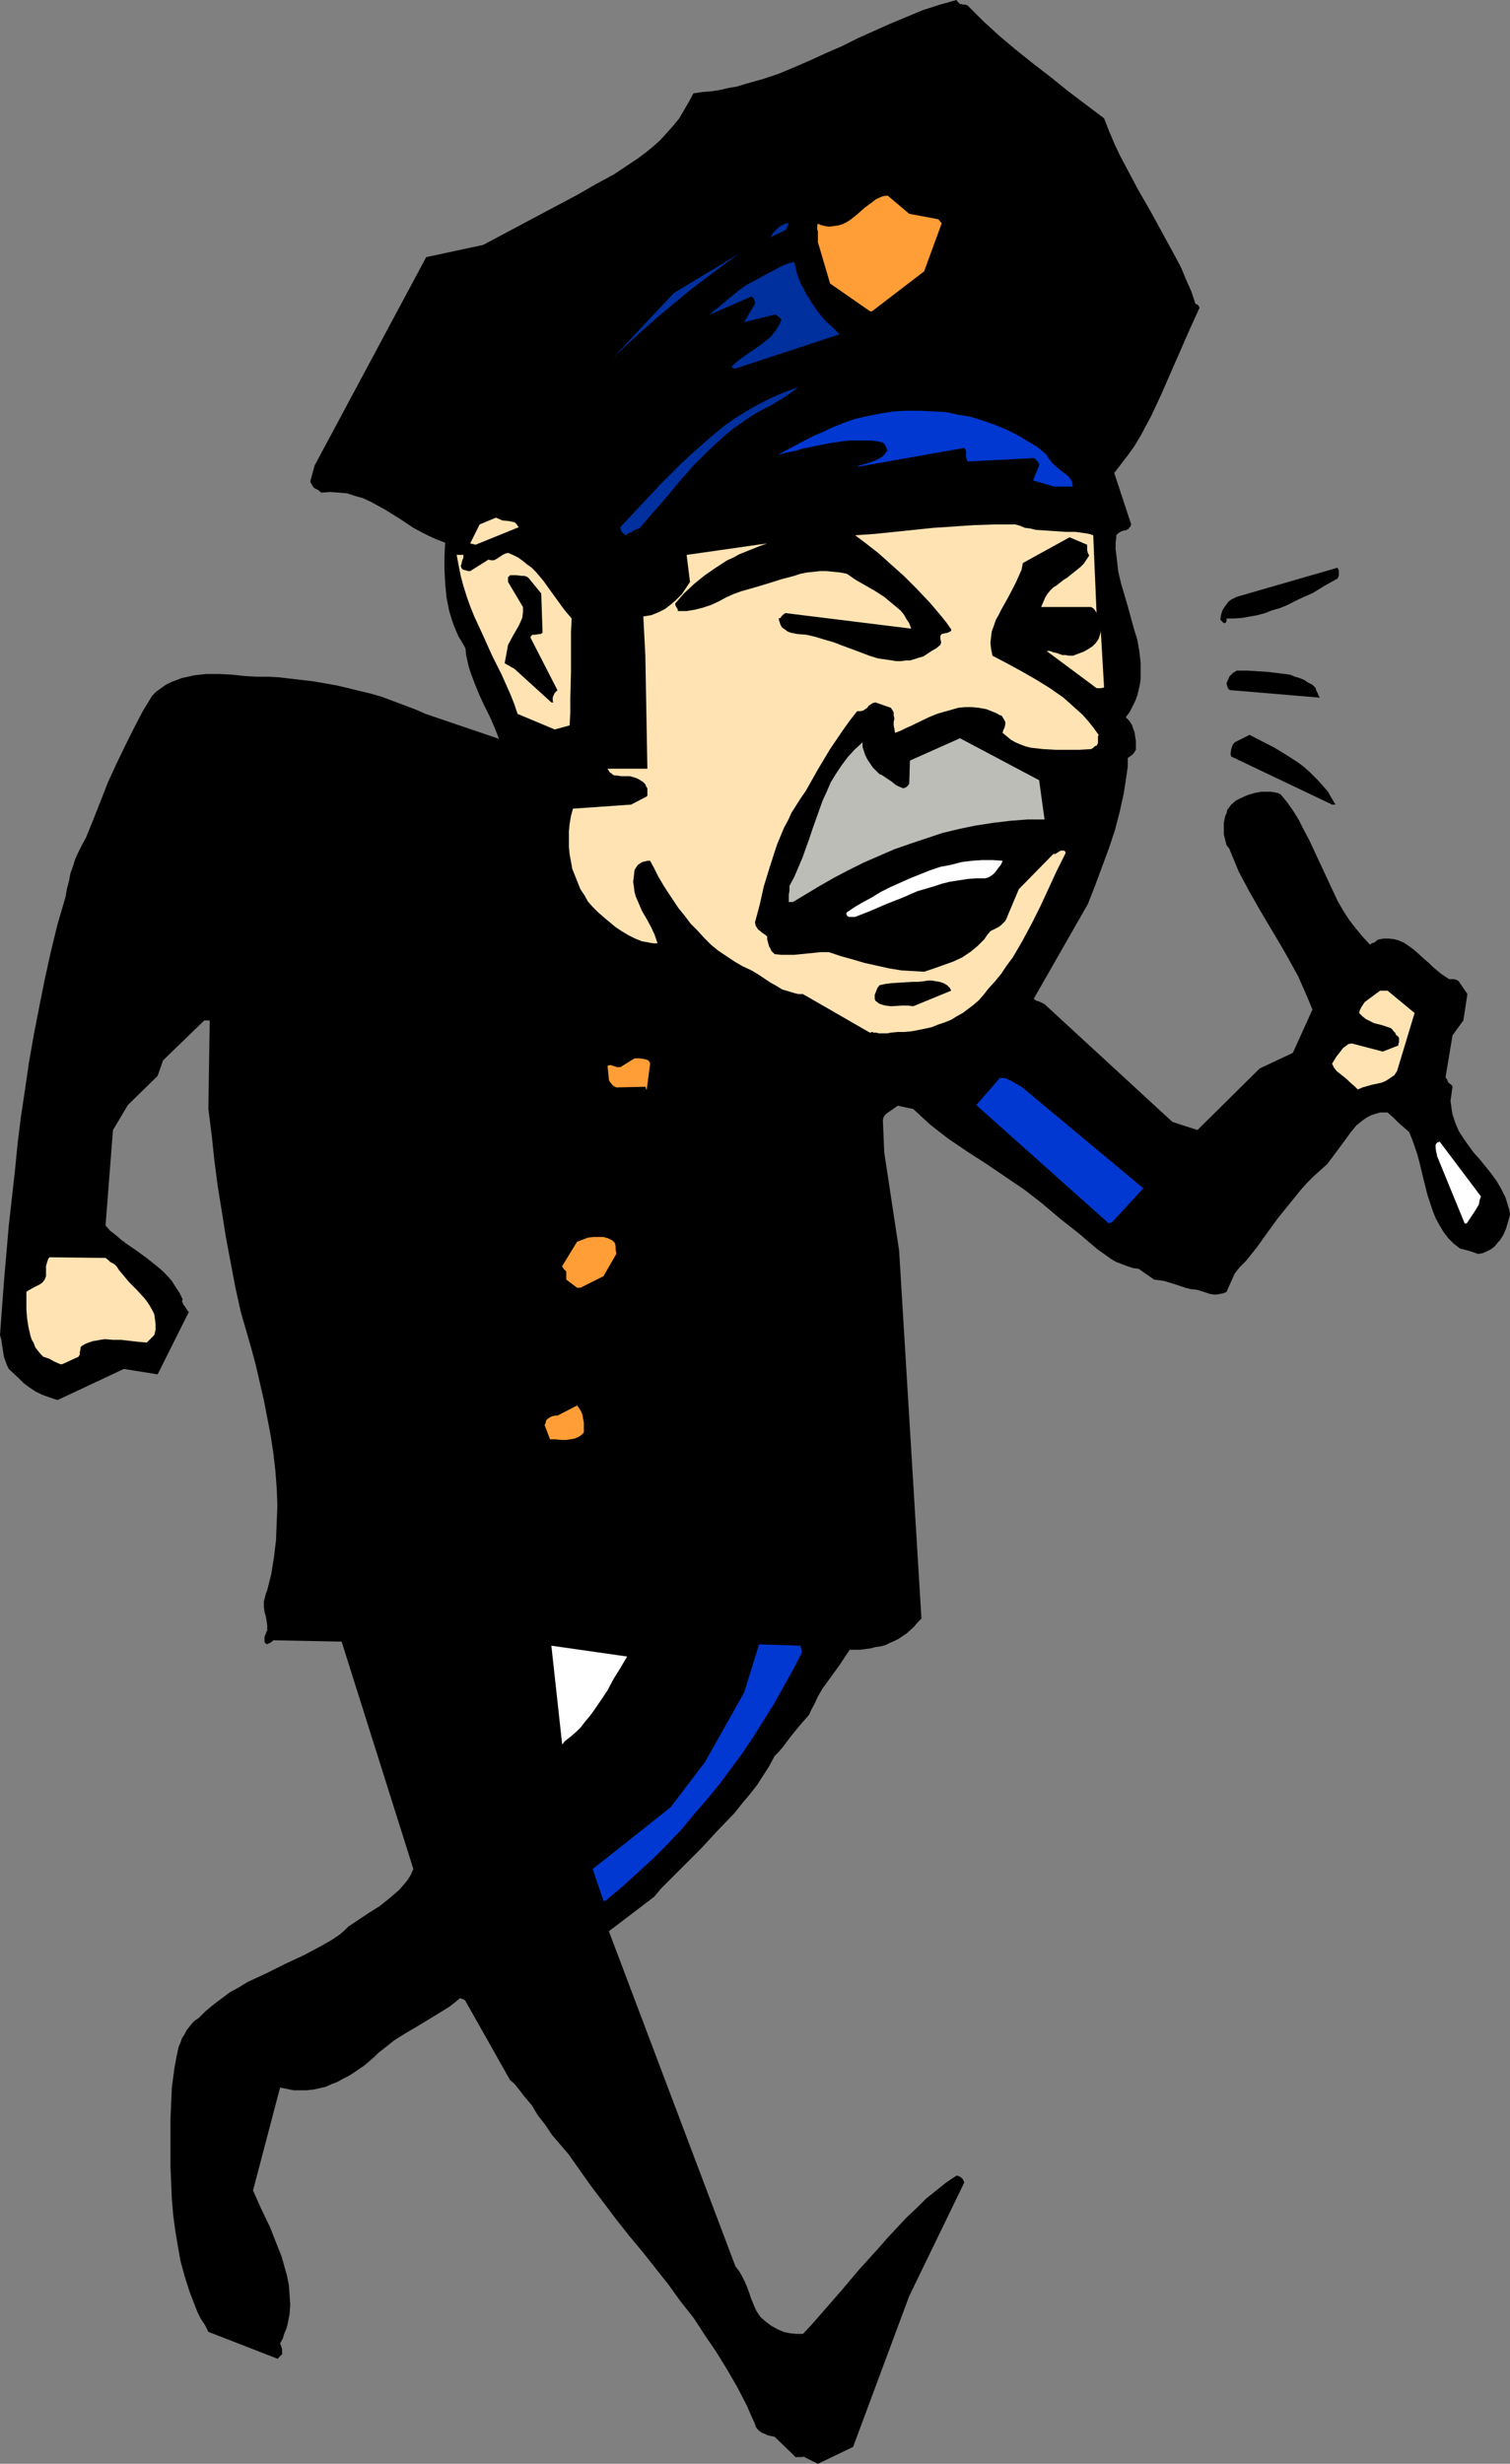 <?xml version="1.0" encoding="UTF-8" standalone="no"?>
<svg
   version="1.0"
   width="95.439mm"
   height="155.668mm"
   id="svg27"
   sodipodi:docname="Police Officer 01.wmf"
   xmlns:inkscape="http://www.inkscape.org/namespaces/inkscape"
   xmlns:sodipodi="http://sodipodi.sourceforge.net/DTD/sodipodi-0.dtd"
   xmlns="http://www.w3.org/2000/svg"
   xmlns:svg="http://www.w3.org/2000/svg">
  <rect width="100%" height="100%" fill="#808080" stroke="none"/>
  <sodipodi:namedview
     id="namedview27"
     pagecolor="#ffffff"
     bordercolor="#000000"
     borderopacity="0.25"
     inkscape:showpageshadow="2"
     inkscape:pageopacity="0.0"
     inkscape:pagecheckerboard="0"
     inkscape:deskcolor="#d1d1d1"
     inkscape:document-units="mm" />
  <defs
     id="defs1">
    <pattern
       id="WMFhbasepattern"
       patternUnits="userSpaceOnUse"
       width="6"
       height="6"
       x="0"
       y="0" />
  </defs>
  <path
     style="fill:#000000;fill-opacity:1;fill-rule:evenodd;stroke:none"
     d="m 195.386,588.353 8.404,-4.04 13.414,-36.035 13.09,-26.986 v -0.323 l -0.162,-0.323 -0.162,-0.323 -0.162,-0.162 -0.646,-0.485 -0.646,-0.162 -2.424,1.616 -2.424,1.939 -2.424,1.939 -2.263,2.262 -2.424,2.262 -2.263,2.424 -2.263,2.424 -2.263,2.585 -4.687,5.171 -4.363,5.171 -4.525,5.171 -2.101,2.424 -2.263,2.424 h -1.616 l -1.616,-0.162 -1.454,-0.323 -1.454,-0.646 -1.454,-0.808 -1.293,-0.97 -1.293,-1.131 -0.97,-1.454 -0.646,-1.454 -0.646,-1.616 -0.485,-1.454 -0.485,-1.293 -0.485,-1.131 -0.646,-1.293 -0.646,-1.131 -0.97,-1.293 -30.221,-79.988 10.828,-8.241 1.616,-1.939 1.778,-1.778 1.939,-1.939 1.939,-1.939 4.04,-4.04 3.879,-4.201 4.04,-4.201 1.778,-2.262 1.778,-2.101 1.778,-2.262 1.454,-2.262 1.454,-2.262 1.293,-2.424 0.97,-0.97 0.97,-1.131 1.939,-2.585 2.101,-2.585 1.131,-1.293 1.131,-1.293 0.485,-1.131 0.646,-1.131 0.97,-2.101 1.131,-1.939 1.293,-1.778 1.293,-1.778 1.293,-1.778 1.293,-1.939 1.293,-1.939 h 2.424 l 2.586,-0.323 1.131,-0.323 1.293,-0.162 1.131,-0.323 0.97,-0.485 1.131,-0.485 0.97,-0.485 0.97,-0.646 0.97,-0.646 1.778,-1.616 0.808,-0.97 0.97,-0.97 -5.333,-87.906 -3.555,-23.431 -0.323,-7.756 0.162,-0.646 0.323,-0.485 0.323,-0.323 0.646,-0.485 0.97,-0.646 1.131,-0.808 3.717,0.808 2.101,1.939 1.939,1.778 2.263,1.778 2.101,1.616 4.525,3.07 4.525,2.909 4.525,3.07 4.525,3.07 2.101,1.616 2.263,1.778 2.101,1.778 2.101,1.778 2.263,1.778 2.263,1.778 2.263,1.939 2.101,1.778 2.263,1.616 1.131,0.808 1.131,0.646 1.293,0.485 1.293,0.485 1.454,0.485 1.293,0.162 3.717,2.585 1.293,0.162 1.131,0.162 2.586,0.808 2.424,0.808 1.293,0.323 1.454,0.162 1.131,0.323 0.97,0.323 0.97,0.323 0.97,0.162 h 0.808 l 0.808,-0.162 0.808,-0.162 0.646,-0.323 1.939,-4.363 1.293,-1.616 1.454,-1.454 2.586,-3.232 2.424,-3.393 2.586,-3.555 2.747,-3.393 2.747,-3.393 1.454,-1.616 1.616,-1.616 1.616,-1.454 1.616,-1.454 1.454,-1.939 2.747,-3.717 1.293,-1.778 1.454,-1.778 0.808,-0.646 0.808,-0.646 0.97,-0.646 0.97,-0.485 0.97,-0.323 1.131,-0.323 h 1.778 l 1.293,1.131 1.293,1.293 1.293,1.131 1.293,1.131 0.646,1.616 0.646,1.778 0.646,1.939 0.485,1.778 0.97,4.04 0.97,3.878 0.646,1.939 0.646,1.939 0.646,1.616 0.97,1.778 0.97,1.616 1.131,1.454 1.293,1.293 0.646,0.485 0.808,0.646 1.293,0.323 1.131,0.323 0.97,0.323 0.97,0.323 0.97,-0.162 0.808,-0.323 0.646,-0.323 0.646,-0.323 0.646,-0.485 0.485,-0.485 0.485,-0.646 0.485,-0.485 0.808,-1.293 0.646,-1.454 0.485,-1.616 0.485,-1.778 -0.162,-1.131 -0.323,-0.97 -0.323,-1.131 -0.323,-0.97 -0.97,-1.939 -1.131,-1.939 -1.293,-1.778 -1.293,-1.616 -1.454,-1.778 -1.454,-1.616 -1.293,-1.778 -1.131,-1.616 -1.131,-1.778 -0.808,-1.939 -0.323,-0.97 -0.323,-0.97 -0.162,-0.97 -0.162,-1.131 -0.162,-1.131 0.162,-1.131 0.162,-1.131 0.162,-1.131 -0.162,-0.323 -0.162,-0.162 -0.646,-0.485 -0.162,-0.323 -0.162,-0.485 -0.323,-0.323 v -0.485 l 1.616,-9.695 2.586,-3.555 0.97,-6.302 -2.101,-3.07 -0.485,-0.323 -0.646,-0.162 H 346.168 l -0.97,-0.646 -0.97,-0.646 -1.939,-1.616 -0.97,-0.97 -0.97,-0.808 -1.939,-1.778 -0.97,-0.808 -1.131,-0.808 -0.97,-0.646 -1.131,-0.485 -1.131,-0.323 -1.293,-0.162 h -1.293 l -0.808,0.162 -0.646,0.162 -0.323,0.323 -0.485,0.323 -0.485,0.162 -0.323,0.162 -0.162,0.162 -1.778,-1.939 -1.616,-1.939 -1.616,-2.101 -1.454,-2.262 -1.293,-2.262 -1.131,-2.424 -2.263,-4.848 -1.131,-2.424 -1.131,-2.424 -1.131,-2.424 -1.293,-2.424 -1.131,-2.262 -1.293,-2.101 -1.454,-2.101 -1.616,-1.939 -0.646,-0.323 -0.808,-0.162 -0.808,-0.162 h -0.808 -1.616 l -1.616,0.323 -1.616,0.485 -1.454,0.646 -1.293,0.646 -1.131,0.97 -0.485,0.646 -0.485,0.646 -0.162,0.808 -0.323,0.646 -0.323,1.616 v 1.454 1.293 l 0.323,1.293 0.323,1.293 0.646,0.808 1.131,2.747 1.131,2.747 1.293,2.424 1.293,2.424 1.293,2.262 1.293,2.262 2.586,4.363 2.586,4.363 1.293,2.262 2.586,4.686 1.131,2.585 1.131,2.585 1.131,2.747 -4.687,10.342 -7.919,3.717 -14.868,14.705 -5.98,-1.939 -30.544,-28.117 -0.646,-0.323 -0.646,-0.323 -0.646,-0.162 -0.646,-0.485 12.929,-22.623 1.778,-4.525 1.616,-4.363 1.616,-4.363 1.454,-4.363 1.131,-4.363 0.97,-4.363 0.323,-2.101 0.323,-2.101 0.323,-2.262 v -2.101 l 0.485,-0.323 0.485,-0.323 0.485,-0.485 0.485,-0.808 v -2.101 l -0.162,-0.97 -0.162,-1.131 -0.323,-0.808 -0.323,-0.97 -0.646,-0.97 -0.808,-0.808 0.97,-1.293 0.646,-1.293 0.646,-1.293 0.485,-1.293 0.323,-1.293 0.323,-1.454 0.162,-1.293 v -1.293 -1.293 -1.293 l -0.323,-2.747 -0.485,-2.747 -0.808,-2.585 -1.454,-5.333 -0.808,-2.747 -0.808,-2.747 -0.646,-2.747 -0.323,-2.747 -0.323,-2.747 v -1.293 l 0.162,-1.454 v -0.485 l 0.323,-0.323 0.162,-0.162 0.485,-0.323 0.808,-0.323 h 0.485 l 0.485,-0.323 h 0.162 l 0.162,-0.323 0.323,-0.323 0.162,-0.485 -4.04,-12.281 1.616,-2.101 1.616,-2.101 1.616,-2.262 1.454,-2.424 1.293,-2.424 1.293,-2.424 2.263,-4.848 2.263,-5.171 2.263,-5.171 2.263,-5.171 2.424,-5.333 v 0 l -0.162,-0.323 -0.162,-0.323 -0.323,-0.162 -0.323,-0.162 -0.97,-2.909 -1.293,-2.909 -1.131,-2.747 -1.454,-2.747 -2.909,-5.333 -2.909,-5.333 -3.071,-5.333 -2.909,-5.494 -1.454,-2.747 -1.293,-2.747 -1.293,-3.07 -1.131,-2.909 -8.565,-6.464 -4.202,-3.393 -4.202,-3.232 -4.04,-3.232 -4.04,-3.393 -3.879,-3.555 -3.717,-3.717 -0.485,-0.162 h -0.485 L 229.647,0.97 h -0.323 L 229.163,0.808 228.839,0.485 228.678,0.323 228.516,0 l -4.04,1.131 -4.04,1.293 -3.879,1.616 -3.879,1.616 -7.596,3.393 -3.879,1.939 -3.717,1.616 -3.879,1.778 -3.717,1.616 -3.879,1.616 -3.879,1.293 -4.04,1.131 -2.101,0.646 -1.939,0.323 -2.101,0.485 -2.101,0.323 -2.101,0.162 -2.101,0.323 -1.131,2.101 -1.131,1.939 -1.131,1.939 -1.454,1.778 -1.454,1.616 -1.616,1.778 -1.616,1.454 -1.778,1.454 -1.939,1.454 -1.939,1.293 -3.879,2.585 -4.202,2.262 -4.202,2.424 -22.787,12.119 -13.575,2.909 -26.666,49.77 -0.97,3.555 v 0.485 l 0.323,0.485 0.162,0.323 0.323,0.485 0.97,0.485 0.808,0.646 2.101,-0.162 2.101,0.162 1.939,0.162 1.939,0.646 1.778,0.485 1.778,0.808 1.778,0.97 1.778,0.97 3.394,2.101 3.394,2.262 1.778,0.97 1.939,0.97 1.778,0.808 2.101,0.808 -0.162,3.232 v 3.232 l 0.162,3.232 0.323,3.393 0.323,1.616 0.323,1.616 0.485,1.616 0.485,1.454 0.646,1.616 0.646,1.454 0.808,1.293 0.808,1.454 0.162,1.616 0.323,1.454 0.323,1.454 0.485,1.454 0.97,2.585 1.131,2.747 1.131,2.424 1.293,2.585 1.131,2.585 1.131,2.909 v -0.162 l -17.615,-5.979 -2.586,-1.131 -2.586,-0.97 -2.586,-0.97 -2.586,-0.97 -2.747,-0.808 -2.747,-0.646 -2.586,-0.646 -2.747,-0.646 -2.747,-0.485 -2.747,-0.485 -2.747,-0.323 -2.747,-0.323 -2.747,-0.323 -2.747,-0.162 H 61.088 l -2.747,-0.162 -2.909,-0.323 -3.071,-0.162 h -1.454 -1.616 l -1.454,0.162 -1.454,0.162 -1.454,0.323 -1.454,0.323 -1.293,0.485 -1.293,0.485 -1.293,0.646 -1.131,0.808 -1.131,0.808 -0.97,0.97 -2.263,3.717 -2.101,4.04 -2.101,4.201 -2.101,4.363 -1.939,4.201 -1.778,4.525 -1.778,4.525 -1.778,4.363 -0.97,1.778 -0.808,1.616 -0.808,1.778 -0.485,1.616 -0.646,1.778 -0.323,1.778 -0.485,1.778 -0.323,1.939 -1.939,6.625 -1.616,6.625 -1.454,6.625 -1.293,6.464 -1.293,6.625 -1.131,6.464 -0.97,6.625 -0.97,6.464 -0.808,6.464 -0.646,6.625 L 2.101,292.642 0.97,305.73 0,318.819 l 0.323,1.131 0.162,1.131 0.323,2.101 0.162,0.97 0.323,0.808 0.323,0.97 0.485,0.97 2.424,2.262 1.131,1.131 1.293,0.97 1.454,0.97 1.616,0.808 1.778,0.646 0.97,0.323 0.97,0.323 15.838,-7.433 8.08,1.293 7.434,-14.866 -0.485,-0.646 -0.485,-0.808 -0.323,-0.323 -0.162,-0.485 -0.162,-0.323 0.162,-0.485 -0.808,-1.616 -0.97,-1.454 -0.808,-1.293 -1.131,-1.293 -1.131,-1.131 -1.131,-0.97 -2.424,-1.939 -2.424,-1.778 -2.586,-1.778 -1.293,-0.97 -1.293,-1.131 -1.293,-0.97 -1.131,-1.293 1.778,-22.784 3.555,-5.979 7.111,-6.948 1.293,-3.717 9.858,-9.534 h 1.293 l -0.323,21.168 0.808,6.302 0.646,6.14 0.808,6.14 0.97,5.979 0.97,6.14 1.131,5.979 1.131,5.979 1.293,5.817 2.424,8.403 1.131,4.201 0.97,4.201 0.97,4.201 0.808,4.201 0.808,4.201 0.646,4.201 0.485,4.201 0.323,4.201 0.162,4.201 -0.162,4.04 -0.162,4.201 -0.485,4.04 -0.646,4.04 -0.485,1.939 -0.485,1.939 -0.323,0.808 -0.162,0.646 -0.162,0.646 -0.162,0.646 v 1.131 l 0.162,1.293 0.323,1.131 0.162,0.97 0.162,1.131 v 1.293 l -0.162,0.162 -0.162,0.485 -0.323,0.808 v 0.485 0.646 l 0.162,0.323 0.162,0.162 0.323,0.162 v 0 l 0.162,-0.162 0.485,-0.162 0.485,-0.323 0.323,-0.323 16.323,0.323 17.131,54.295 -0.646,1.454 -0.808,1.293 -0.97,1.131 -0.97,1.131 -1.131,0.97 -1.131,0.97 -2.424,1.939 -2.586,1.616 -2.424,1.616 -2.424,1.616 -0.97,0.97 -1.131,0.97 -1.939,1.293 -2.263,1.293 -2.101,1.131 -2.101,1.131 -4.525,2.101 -2.263,1.131 -2.263,1.131 -4.525,2.101 -2.101,1.293 -2.101,1.131 -1.939,1.454 -1.939,1.454 -1.939,1.616 -1.616,1.616 -0.97,0.646 -0.646,0.646 -0.646,0.808 -0.646,0.808 -0.485,0.97 -0.646,0.97 -0.323,0.97 -0.485,1.131 -0.485,2.262 -0.485,2.585 -0.323,2.424 -0.323,2.424 -0.162,3.717 -0.162,3.717 v 7.595 3.878 l 0.162,3.878 0.162,3.878 0.323,3.717 0.485,3.717 0.646,3.878 0.646,3.555 0.97,3.555 1.131,3.555 1.293,3.393 0.646,1.616 0.808,1.616 0.97,1.454 0.808,1.616 16.646,6.464 v 0 -0.162 l 0.162,-0.162 0.162,-0.162 0.162,-0.162 0.162,-0.162 0.323,-0.323 v -1.131 l -0.162,-0.646 -0.323,-0.808 0.646,-1.131 0.323,-1.131 0.485,-1.131 0.323,-1.131 0.485,-2.424 0.162,-2.262 -0.162,-2.424 -0.162,-2.262 -0.485,-2.424 -0.646,-2.262 -0.646,-2.262 -0.97,-2.424 -1.778,-4.525 -2.101,-4.363 -1.939,-4.363 6.464,-24.562 1.616,0.323 1.616,0.323 h 1.616 1.454 l 1.616,-0.162 1.454,-0.323 1.454,-0.323 1.454,-0.646 1.293,-0.485 1.454,-0.808 1.293,-0.646 1.293,-0.808 2.586,-1.778 2.263,-1.939 1.131,-1.131 1.293,-0.97 2.424,-1.939 2.586,-1.616 2.747,-1.616 5.333,-3.232 2.586,-1.616 2.424,-1.939 h 0.162 l 0.323,0.162 0.485,0.162 0.323,0.323 10.666,18.906 0.97,0.808 0.808,0.97 1.616,2.101 1.778,2.101 1.454,2.424 1.778,2.262 1.616,2.424 1.939,2.262 1.939,2.262 2.747,3.878 2.747,3.878 3.071,4.04 2.909,3.878 3.071,3.878 3.232,3.878 6.141,7.756 2.909,4.04 3.071,3.878 2.747,4.201 2.747,4.04 2.586,4.201 2.424,4.201 2.263,4.363 0.97,2.262 0.97,2.101 0.162,0.646 0.323,0.485 0.485,0.485 0.646,0.485 0.808,0.323 0.646,0.323 1.616,0.323 4.848,4.686 v 0.162 h 1.939 v -0.162 z"
     id="path1" />
  <path
     style="fill:#0038d1;fill-opacity:1;fill-rule:evenodd;stroke:none"
     d="m 144.641,453.909 3.879,-3.232 3.717,-3.393 3.717,-3.393 3.394,-3.393 3.394,-3.555 3.071,-3.717 3.071,-3.555 3.071,-3.717 2.747,-3.717 2.747,-3.717 2.586,-3.878 2.424,-3.878 2.424,-3.878 2.263,-4.04 2.263,-4.04 2.101,-4.04 v -0.323 -0.323 l -0.162,-0.485 -0.162,-0.646 -9.858,-0.323 -3.555,11.473 -9.373,16.644 -8.242,10.827 -18.585,14.705 2.586,7.595 z"
     id="path2" />
  <path
     style="fill:#ffffff;fill-opacity:1;fill-rule:evenodd;stroke:none"
     d="m 134.944,415.774 1.454,-1.131 1.293,-1.131 1.131,-1.131 0.97,-1.293 0.97,-1.131 0.97,-1.293 1.778,-2.585 1.616,-2.424 1.454,-2.747 1.616,-2.585 1.616,-2.747 -18.1,-2.585 2.586,23.592 z"
     id="path3" />
  <path
     style="fill:#ff9e36;fill-opacity:1;fill-rule:evenodd;stroke:none"
     d="m 132.52,343.704 1.778,0.162 h 0.97 l 0.97,-0.162 0.97,-0.162 0.808,-0.323 0.808,-0.485 0.646,-0.646 v -0.646 -0.808 -0.97 l -0.162,-0.808 -0.162,-0.97 -0.323,-0.808 -0.485,-0.808 -0.485,-0.646 -4.687,2.424 h -0.646 l -0.646,0.162 -0.646,0.323 -0.646,0.485 v 0.162 h -0.162 v 0.323 l -0.162,0.485 -0.162,0.323 1.293,3.393 z"
     id="path4" />
  <path
     style="fill:#ffe3b3;fill-opacity:1;fill-rule:evenodd;stroke:none"
     d="m 14.868,325.768 3.879,-1.778 0.162,-0.323 0.162,-0.162 v -0.646 l 0.162,-0.646 v -0.485 l 0.323,-0.323 0.808,-0.485 0.808,-0.323 0.97,-0.323 0.97,-0.162 0.808,-0.162 1.131,-0.162 1.939,0.162 h 1.939 l 4.202,0.485 1.939,0.162 0.485,-0.485 0.323,-0.323 0.485,-0.485 0.485,-0.485 0.323,-1.293 v -1.293 l -0.162,-1.293 -0.162,-1.131 -0.485,-0.97 -0.646,-1.131 -0.646,-0.97 -0.646,-0.808 -1.778,-1.939 -1.778,-1.778 -1.616,-1.939 -0.808,-0.97 -0.646,-0.97 -0.323,-0.323 -0.485,-0.323 -0.646,-0.323 -0.485,-0.485 -0.646,-0.485 -13.414,-0.162 -0.323,0.485 -0.162,0.485 -0.323,1.131 v 1.131 1.293 l -0.323,0.808 -0.485,0.646 -0.646,0.485 -0.646,0.323 -0.646,0.323 -1.454,0.808 -0.485,0.323 v 2.101 2.101 l 0.162,2.101 0.323,2.101 0.485,2.101 0.323,0.97 0.485,0.808 0.323,0.97 0.646,0.808 0.646,0.808 0.646,0.646 1.454,0.485 1.131,0.646 1.131,0.485 0.323,0.162 z"
     id="path5" />
  <path
     style="fill:#ff9e36;fill-opacity:1;fill-rule:evenodd;stroke:none"
     d="m 138.661,307.508 5.495,-2.747 3.071,-5.333 -0.162,-1.131 v -0.646 l -0.162,-0.808 -0.323,-0.323 -0.323,-0.323 -0.97,-0.485 -1.131,-0.323 h -1.131 -1.293 l -1.293,0.162 -1.293,0.485 -1.293,0.485 -3.555,5.817 v 0.162 l 0.162,0.162 0.162,0.323 0.323,0.323 0.323,0.323 v 0.485 1.454 l 2.586,1.939 z"
     id="path6" />
  <path
     style="fill:#0038d1;fill-opacity:1;fill-rule:evenodd;stroke:none"
     d="m 265.686,291.834 7.434,-8.08 -29.09,-24.239 -1.131,-0.646 -1.131,-0.646 -0.646,-0.323 -0.646,-0.323 -0.808,-0.162 h -0.808 l -5.656,6.464 31.675,28.278 z"
     id="path7" />
  <path
     style="fill:#ffffff;fill-opacity:1;fill-rule:evenodd;stroke:none"
     d="m 350.37,292.157 0.97,-1.454 0.97,-1.454 0.485,-0.808 0.485,-0.808 0.162,-0.97 0.323,-0.97 -9.858,-13.089 -0.323,0.162 h -0.162 l -0.323,0.323 -0.162,0.323 v 0.646 l 0.162,1.131 0.162,0.485 v 0.323 l 6.626,16.159 z"
     id="path8" />
  <path
     style="fill:#ff9e36;fill-opacity:1;fill-rule:evenodd;stroke:none"
     d="m 154.499,260.162 0.808,-6.14 -0.162,-0.485 -0.323,-0.323 -0.323,-0.162 -0.646,-0.162 -1.131,-0.162 h -1.131 l -3.394,2.101 h -0.323 -0.485 l -1.454,-0.485 h -0.323 l -0.485,0.162 0.323,3.232 v 0.162 l 0.162,0.323 0.485,0.646 0.485,0.485 0.323,0.162 0.323,0.162 6.949,-0.162 0.162,0.485 v 0.162 z"
     id="path9" />
  <path
     style="fill:#ffe3b3;fill-opacity:1;fill-rule:evenodd;stroke:none"
     d="m 325.482,259.677 1.131,-0.323 1.131,-0.323 2.263,-0.485 1.131,-0.485 0.97,-0.646 0.97,-0.646 0.323,-0.485 0.323,-0.485 4.202,-13.897 -6.464,-5.332 h -1.778 l -3.717,2.747 -0.162,0.323 -0.162,0.162 -0.162,0.323 -0.162,0.162 -0.323,0.646 -0.162,0.323 -0.162,0.646 0.323,0.323 0.485,0.485 0.808,0.646 0.97,0.485 0.97,0.485 1.939,0.485 1.939,0.646 0.485,0.323 0.162,0.323 0.485,0.485 0.323,0.646 0.323,0.162 0.323,0.485 v 0.323 0.646 l -0.162,0.485 v 0.162 0.162 l -3.717,1.454 -7.434,-1.939 -0.808,0.162 -0.646,0.485 -0.646,0.485 -0.485,0.646 -1.131,1.454 -0.97,1.616 0.485,0.97 0.646,0.808 0.808,0.646 0.808,0.646 0.808,0.646 0.808,0.808 0.97,0.808 0.808,0.808 z"
     id="path10" />
  <path
     style="fill:#ffe3b3;fill-opacity:1;fill-rule:evenodd;stroke:none"
     d="m 212.84,246.588 1.616,-0.162 h 1.616 l 1.778,-0.162 1.616,-0.323 1.616,-0.323 1.454,-0.323 1.616,-0.646 1.454,-0.485 1.616,-0.646 1.293,-0.808 1.454,-0.808 1.293,-0.97 1.293,-0.97 1.293,-1.131 1.131,-1.293 1.131,-1.454 1.616,-1.778 1.454,-1.778 1.293,-1.939 1.454,-1.939 1.131,-1.939 1.131,-1.939 2.263,-4.201 2.101,-4.201 1.939,-4.201 1.939,-4.201 2.101,-4.201 v -0.323 l -0.162,-0.162 -0.162,-0.162 h -0.323 -0.485 l -0.808,0.485 -0.485,0.323 h -0.485 l -8.242,8.403 -2.586,6.14 -0.323,0.808 -0.323,0.646 -0.485,0.485 -0.485,0.485 -0.646,0.485 -0.646,0.323 -1.293,0.646 -0.808,0.97 -0.646,0.97 -0.808,0.808 -0.808,0.808 -0.97,0.808 -0.808,0.646 -1.939,1.293 -2.101,0.97 -2.263,0.808 -2.263,0.808 -2.424,0.808 -2.747,-0.162 -2.747,-0.162 -2.909,-0.485 -2.909,-0.646 -2.909,-0.646 -2.747,-0.808 -2.909,-0.808 -2.909,-0.97 h -1.778 l -1.616,0.162 -3.232,0.323 -1.616,0.162 h -1.454 -1.616 l -1.616,-0.162 -0.323,-0.323 -0.485,-0.485 -0.162,-0.485 -0.323,-0.485 -0.323,-1.131 -0.162,-0.646 v -0.646 l -0.323,-0.323 -0.485,-0.323 -0.485,-0.323 -0.323,-0.323 -0.485,-0.323 -0.323,-0.485 -0.323,-0.485 -0.162,-0.808 1.131,-4.201 0.97,-4.363 1.293,-4.201 1.293,-4.04 0.646,-1.939 0.808,-1.939 0.808,-1.939 0.97,-1.778 0.808,-1.778 1.131,-1.778 1.131,-1.778 1.131,-1.616 1.454,-2.585 1.454,-2.585 1.454,-2.424 1.454,-2.424 3.071,-4.525 1.616,-2.262 1.778,-2.262 h 0.323 0.485 l 0.646,-0.162 0.485,-0.323 0.485,-0.323 0.323,-0.485 0.485,-0.323 0.485,-0.323 0.646,-0.162 3.717,1.293 0.162,0.323 0.162,0.162 0.323,0.646 v 0.646 l 0.162,0.808 -0.162,0.808 v 0.808 l 0.162,0.808 0.162,0.97 1.293,-0.485 1.293,-0.646 1.454,-0.646 1.293,-0.646 3.071,-1.454 1.616,-0.646 1.616,-0.485 1.778,-0.485 1.616,-0.485 1.616,-0.162 h 1.778 l 1.616,0.162 1.778,0.323 1.616,0.646 0.808,0.323 0.808,0.485 h 0.162 l 0.323,0.162 0.162,0.323 0.323,0.485 0.323,0.646 v 0.485 l -0.162,0.808 -0.323,0.646 -0.162,0.646 0.97,0.808 0.97,0.808 1.131,0.646 1.131,0.485 1.293,0.485 1.293,0.323 1.454,0.162 1.454,0.162 2.909,0.162 h 2.909 2.909 l 2.747,-0.162 0.485,-0.323 0.323,-0.323 0.323,-0.162 h 0.162 l 0.162,-0.323 0.162,-0.323 v -1.131 -0.485 l 0.162,-0.323 -1.293,-1.778 -1.293,-1.616 -1.293,-1.454 -1.454,-1.293 -1.616,-1.454 -1.454,-1.293 -1.616,-1.131 -1.616,-1.131 -3.394,-2.101 -3.394,-1.939 -1.778,-0.97 -1.778,-0.97 -3.394,-1.778 -0.323,-1.616 -0.162,-1.454 0.162,-1.454 0.162,-1.293 0.485,-1.293 0.485,-1.454 0.646,-1.131 0.646,-1.293 1.454,-2.585 1.454,-2.747 0.646,-1.293 0.646,-1.454 0.646,-1.454 0.323,-1.616 11.151,-6.14 4.202,1.778 v 0.646 0.646 l 0.162,0.646 0.323,0.646 -0.646,0.97 -0.646,0.97 -0.808,0.808 -0.808,0.646 -1.616,1.293 -0.808,0.646 -0.808,0.485 -1.616,1.293 -0.808,0.485 -0.808,0.808 -0.646,0.808 -0.485,0.808 -0.485,1.131 -0.485,1.131 h 11.959 l 0.485,0.323 0.323,0.323 0.323,0.485 0.162,0.323 v 0.323 l -0.808,-18.906 -0.97,-0.323 -0.97,-0.162 -2.263,-0.323 h -2.263 l -2.424,-0.162 -2.424,-0.162 -2.424,-0.162 -1.293,-0.323 -1.293,-0.162 -1.131,-0.485 -1.131,-0.323 h -5.01 l -4.848,0.162 -4.848,0.323 -4.848,0.323 -9.373,0.97 -4.687,0.485 -4.687,0.323 1.293,0.97 1.293,0.97 1.454,1.131 1.454,1.131 1.454,1.293 1.616,1.454 3.071,2.747 3.071,3.07 3.071,3.232 2.747,3.232 1.293,1.616 1.131,1.616 v 0.323 l -0.162,0.162 -0.323,0.162 -0.323,0.162 -0.808,0.162 -0.646,0.162 -0.162,0.162 -0.162,0.323 v 0.646 l 0.162,0.646 v 0.323 l -0.162,0.485 -0.97,0.808 -1.131,0.646 -0.97,0.646 -0.97,0.646 -1.131,0.323 -0.97,0.323 -1.131,0.323 h -0.97 l -1.131,0.162 h -1.131 l -2.101,-0.323 -2.263,-0.323 -2.101,-0.646 -2.101,-0.808 -4.363,-1.616 -2.101,-0.808 -2.263,-0.646 -2.101,-0.646 -2.101,-0.485 -2.101,-0.162 -0.808,-0.162 -0.808,-0.162 -0.485,-0.162 -0.323,-0.162 -0.646,-0.485 -0.485,-0.323 -0.323,-0.323 v -0.162 l -0.162,-0.162 -0.162,-0.485 -0.162,-0.485 -0.162,-0.646 0.485,-0.162 0.162,-0.323 0.162,-0.162 0.323,-0.323 0.485,-0.323 30.059,3.717 -0.485,-1.293 -0.646,-0.97 -0.646,-1.131 -0.808,-0.97 -0.97,-0.808 -0.97,-0.808 -1.939,-1.616 -2.263,-1.454 -2.263,-1.293 -2.263,-1.293 -2.101,-1.454 -1.616,-0.323 -1.616,-0.162 -1.616,-0.162 h -1.616 l -1.454,0.162 -1.616,0.162 -1.616,0.323 -1.454,0.485 -3.071,0.808 -3.071,0.97 -3.232,0.97 -3.394,0.97 -1.778,0.646 -1.778,0.808 -1.778,0.97 -1.778,0.808 -1.939,0.646 -1.939,0.485 -0.97,0.162 -0.97,0.162 h -0.97 -1.131 v -0.323 l -0.162,-0.323 -0.323,-0.485 -0.162,-0.646 2.101,-2.424 2.424,-2.262 2.586,-2.101 2.586,-1.778 2.747,-1.778 1.454,-0.646 1.454,-0.808 1.616,-0.646 1.616,-0.646 1.616,-0.646 1.778,-0.646 -19.232,2.747 0.808,6.464 -0.97,1.454 -0.97,1.454 -1.293,1.293 -1.293,1.131 -1.454,1.131 -1.616,0.808 -0.808,0.323 -0.808,0.323 -0.97,0.162 -0.97,0.162 0.485,9.372 0.485,26.986 h -9.535 l 0.323,0.485 0.162,0.323 0.485,0.323 0.323,0.323 0.485,0.162 h 0.485 l 0.97,0.162 h 2.101 l 1.131,0.323 0.485,0.162 0.646,0.323 0.485,0.323 0.323,0.162 0.323,0.323 0.323,0.323 0.162,0.485 0.323,0.485 v 0.646 0.323 0.323 0.485 l -0.162,0.162 -3.717,1.939 -13.898,0.97 -0.485,1.778 -0.323,1.939 -0.162,1.778 v 1.778 1.778 l 0.162,1.778 0.323,1.778 0.323,1.778 0.646,1.616 0.646,1.616 0.646,1.616 0.97,1.454 0.808,1.454 1.131,1.293 1.293,1.293 1.293,1.131 2.909,2.424 1.454,0.97 1.616,0.97 1.616,0.808 1.616,0.646 0.97,0.162 0.808,0.162 0.97,0.162 h 0.97 l -0.323,-0.97 -0.323,-0.97 -0.808,-1.778 -1.131,-2.101 -1.131,-1.939 -0.97,-2.262 -0.485,-1.131 -0.323,-1.131 -0.162,-1.293 -0.162,-1.131 0.162,-1.293 0.162,-1.454 0.162,-0.323 0.323,-0.485 0.323,-0.485 0.485,-0.323 0.485,-0.323 0.646,-0.162 0.646,-0.162 h 0.646 l 0.97,1.778 0.97,1.939 1.131,1.939 1.131,1.778 1.293,1.939 1.293,1.939 1.454,1.778 1.454,1.939 1.616,1.616 1.616,1.778 1.616,1.616 1.778,1.454 1.939,1.293 1.939,1.293 1.939,1.131 2.101,0.97 1.616,0.97 1.454,0.97 1.454,0.97 1.454,0.808 1.293,0.808 1.616,0.485 1.616,0.485 0.808,0.162 h 0.97 l 15.999,9.211 0.485,-0.162 0.485,0.162 h 0.646 l 0.485,0.162 h 0.646 0.646 0.808 z"
     id="path11" />
  <path
     style="fill:#000000;fill-opacity:1;fill-rule:evenodd;stroke:none"
     d="m 218.173,240.286 9.05,-3.717 -0.162,-0.323 -0.162,-0.323 -0.646,-0.646 -0.808,-0.485 -0.97,-0.323 -0.97,-0.162 -0.97,-0.162 h -0.808 l -0.97,0.162 -1.454,0.162 h -1.454 l -2.586,0.162 -2.424,0.162 -1.293,0.162 -1.454,0.323 -0.485,0.646 -0.323,0.808 -0.323,0.808 v 0.97 l 0.162,0.485 0.485,0.323 0.323,0.323 0.485,0.162 0.485,0.162 0.646,0.162 1.293,0.162 2.747,-0.162 h 1.293 z"
     id="path12" />
  <path
     style="fill:#ffffff;fill-opacity:1;fill-rule:evenodd;stroke:none"
     d="m 204.275,218.956 3.717,-1.454 3.717,-1.616 3.717,-1.454 3.717,-1.616 3.879,-1.131 1.939,-0.646 1.939,-0.485 2.101,-0.323 2.101,-0.323 1.939,-0.162 h 2.263 l 0.646,-0.162 0.646,-0.323 0.646,-0.485 0.485,-0.485 0.485,-0.646 0.485,-0.646 0.485,-0.646 0.323,-0.808 -2.424,-0.162 h -2.424 l -2.424,0.162 -2.586,0.323 -2.424,0.646 -2.586,0.485 -2.424,0.808 -2.424,0.97 -2.424,0.97 -4.687,2.101 -2.263,1.131 -2.101,1.293 -2.101,1.131 -1.939,1.131 -1.939,1.293 -0.162,0.323 v 0.162 l 0.162,0.323 0.162,0.162 0.323,0.162 h 0.485 z"
     id="path13" />
  <path
     style="fill:#bdbdb8;fill-opacity:1;fill-rule:evenodd;stroke:none"
     d="m 189.407,215.401 3.232,-1.939 3.232,-1.939 3.394,-1.939 3.394,-1.778 3.555,-1.778 3.717,-1.616 3.717,-1.616 3.717,-1.293 3.879,-1.293 3.879,-1.293 4.04,-0.97 3.879,-0.808 4.202,-0.646 4.04,-0.485 4.202,-0.323 h 4.04 l -1.293,-9.372 -18.908,-10.019 -11.959,5.333 -0.162,5.494 -0.323,0.485 -0.323,0.323 -0.323,0.162 -0.485,0.162 -0.323,-0.162 -0.485,-0.162 -0.97,-0.485 -0.97,-0.808 -0.97,-0.646 -0.97,-0.646 -0.485,-0.323 -0.485,-0.162 -0.808,-0.808 -0.808,-0.808 -0.646,-0.97 -0.646,-0.97 -0.485,-0.97 -0.323,-0.97 -0.323,-0.97 v -1.131 l -1.939,1.778 -1.616,1.778 -1.454,1.939 -1.293,1.939 -1.293,2.101 -0.97,2.262 -0.97,2.101 -0.808,2.262 -1.616,4.525 -0.808,2.424 -0.808,2.262 -0.808,2.262 -0.97,2.262 -0.97,2.262 -1.131,2.101 v 1.131 l -0.162,0.97 v 0.97 0.808 z"
     id="path14" />
  <path
     style="fill:#000000;fill-opacity:1;fill-rule:evenodd;stroke:none"
     d="m 318.21,192.132 h 0.808 l -0.97,-1.616 -0.808,-1.454 -1.131,-1.293 -1.131,-1.293 -1.131,-1.131 -1.131,-1.131 -1.293,-1.131 -1.293,-0.97 -2.747,-1.778 -2.909,-1.778 -5.98,-3.07 -3.555,1.778 -0.485,0.646 -0.323,0.97 -0.162,0.97 v 0.323 l 0.162,0.485 z"
     id="path15" />
  <path
     style="fill:#ffe3b3;fill-opacity:1;fill-rule:evenodd;stroke:none"
     d="m 132.52,174.195 3.555,-0.97 0.162,-3.07 v -3.232 l 0.162,-6.464 v -6.302 -3.232 l 0.162,-3.232 -1.778,-2.101 -3.394,-4.686 -1.616,-2.262 -1.778,-2.101 -0.97,-0.97 -1.131,-0.808 -0.97,-0.808 -1.131,-0.808 -1.293,-0.646 -1.131,-0.485 -0.646,0.162 -0.646,0.323 -0.485,0.323 -0.485,0.323 -0.485,0.323 -0.646,0.323 h -0.646 l -0.646,-0.162 -4.363,2.747 h -0.485 l -0.485,-0.162 -0.646,-0.162 -0.323,-0.162 -0.162,-0.323 -0.162,-0.485 0.162,-0.323 0.162,-0.808 0.323,-0.808 v -0.323 -0.323 h -1.616 l 0.485,2.585 0.485,2.424 0.646,2.424 0.808,2.585 0.808,2.262 0.97,2.424 2.101,4.525 2.101,4.686 2.263,4.525 2.101,4.686 0.97,2.424 0.808,2.424 z"
     id="path16" />
  <path
     style="fill:#000000;fill-opacity:1;fill-rule:evenodd;stroke:none"
     d="m 132.197,167.732 -0.162,-0.323 v -0.323 -0.485 l 0.162,-0.485 0.162,-0.323 0.162,-0.323 0.323,-0.323 0.323,-0.323 -6.464,-12.604 0.162,-0.323 0.323,-0.323 h 0.323 0.323 l 0.97,-0.162 h 0.323 l 0.485,-0.323 -0.323,-9.372 -2.909,-3.555 -0.323,-0.323 -0.323,-0.162 -0.485,-0.162 h -0.646 l -1.293,-0.162 h -1.293 -0.162 l -0.162,0.162 -0.323,0.323 v 0.485 0.646 l 3.555,5.979 v 1.293 l -0.162,1.293 -0.485,1.131 -0.485,0.97 -1.293,2.262 -1.131,2.101 -0.808,4.363 0.485,0.323 0.646,0.323 0.485,0.323 0.646,0.323 8.889,8.08 z"
     id="path17" />
  <path
     style="fill:#000000;fill-opacity:1;fill-rule:evenodd;stroke:none"
     d="m 315.301,166.6 -0.323,-0.485 -0.162,-0.485 -0.323,-0.646 -0.162,-0.323 v -0.323 l -0.808,-0.808 -0.97,-0.485 -0.97,-0.646 -1.131,-0.485 -1.131,-0.323 -1.131,-0.485 -1.293,-0.162 -1.293,-0.162 -2.586,-0.323 -2.586,-0.162 -2.586,-0.162 h -2.424 l -0.485,0.323 -0.323,0.162 -0.323,0.323 -0.323,0.323 -0.323,0.323 -0.162,0.485 -0.323,0.646 -0.162,0.485 0.162,0.646 0.162,0.485 0.323,0.323 0.162,0.162 h 0.323 z"
     id="path18" />
  <path
     style="fill:#ffe3b3;fill-opacity:1;fill-rule:evenodd;stroke:none"
     d="m 262.454,164.338 h 0.323 0.323 l 0.485,-0.162 h 0.162 L 262.939,150.28 v 0.646 l -0.162,0.646 -0.162,0.485 -0.162,0.485 -0.646,0.97 -0.808,0.808 -0.97,0.646 -1.131,0.646 -1.293,0.485 -1.293,0.485 h -0.97 l -0.808,-0.162 h -0.808 l -1.293,-0.485 -0.808,-0.162 -0.808,-0.323 h -0.808 l 11.959,8.888 z"
     id="path19" />
  <path
     style="fill:#000000;fill-opacity:1;fill-rule:evenodd;stroke:none"
     d="m 292.998,147.694 h 1.939 l 1.939,-0.162 1.778,-0.323 1.778,-0.323 1.778,-0.485 1.616,-0.646 1.778,-0.485 1.616,-0.646 3.232,-1.616 3.232,-1.454 2.909,-1.778 2.909,-1.616 0.323,-0.646 v -0.485 -0.808 l -0.323,-0.646 -24.08,6.948 -0.646,0.323 -0.646,0.323 -0.646,0.485 -0.485,0.646 -0.485,0.646 -0.485,0.808 -0.323,0.97 -0.162,0.97 v 0.162 0.162 l 0.646,0.646 0.323,0.162 0.323,-0.162 v 0 l 0.162,-0.323 v -0.162 z"
     id="path20" />
  <path
     style="fill:#ffe3b3;fill-opacity:1;fill-rule:evenodd;stroke:none"
     d="m 113.612,130.081 10.343,-4.201 -0.323,-0.323 -0.162,-0.323 -0.485,-0.485 -0.646,-0.162 -0.808,-0.162 -1.616,-0.162 -0.646,-0.323 -0.808,-0.323 v 0 l -3.879,1.616 -2.263,4.525 z"
     id="path21" />
  <path
     style="fill:#00309e;fill-opacity:1;fill-rule:evenodd;stroke:none"
     d="m 150.135,127.334 0.323,-0.162 h 0.323 l 0.323,-0.323 0.646,-0.323 0.323,-0.162 0.646,-0.162 3.071,-3.555 3.232,-3.717 3.232,-3.878 3.394,-3.878 3.555,-3.555 1.939,-1.778 1.939,-1.778 1.939,-1.616 2.101,-1.454 2.101,-1.454 2.101,-1.293 2.586,-1.293 2.424,-1.454 2.263,-1.454 2.101,-1.616 -3.071,1.131 -3.071,1.293 -2.909,1.454 -2.909,1.616 -2.909,1.778 -2.747,1.939 -2.586,2.101 -2.586,2.262 -2.747,2.424 -2.424,2.262 -5.01,5.009 -4.848,5.171 -4.687,5.009 v 0.323 l 0.162,0.485 0.162,0.323 0.323,0.323 0.162,0.162 0.485,0.323 z"
     id="path22" />
  <path
     style="fill:#0038d1;fill-opacity:1;fill-rule:evenodd;stroke:none"
     d="m 251.788,116.184 h 4.525 l -0.162,-0.646 v -0.485 l -0.323,-0.485 -0.323,-0.485 -0.808,-0.808 -0.97,-0.646 -0.97,-0.808 -1.131,-0.97 -0.808,-0.97 -0.485,-0.646 -0.323,-0.646 -2.101,-1.778 -2.424,-1.454 -2.424,-1.454 -2.586,-1.293 -2.747,-1.131 -2.747,-0.97 -3.071,-0.97 -2.909,-0.485 -3.071,-0.646 -3.071,-0.162 -3.071,-0.162 h -3.232 l -3.071,0.162 -3.071,0.485 -3.232,0.646 -2.909,0.646 -2.747,0.97 -2.424,0.97 -2.424,1.131 -2.263,0.97 -4.363,2.262 -4.202,2.262 1.293,-0.323 1.454,-0.323 1.616,-0.323 1.454,-0.485 3.232,-0.646 3.232,-0.646 3.232,-0.485 1.616,-0.162 h 1.616 1.616 1.616 l 1.616,0.162 1.454,0.323 0.323,0.323 0.323,0.485 0.485,1.131 -0.323,0.323 -0.323,0.485 -0.646,0.646 -0.808,0.485 -0.97,0.485 -0.97,0.323 -0.97,0.323 -1.131,0.323 -0.646,0.162 -0.485,0.323 25.534,-4.525 0.323,0.323 0.162,0.323 v 0.323 1.293 l 0.162,0.485 0.162,0.485 15.838,-0.808 0.323,0.162 0.485,0.485 0.323,0.485 0.162,0.323 v 0.323 l -1.454,3.555 z"
     id="path23" />
  <path
     style="fill:#00309e;fill-opacity:1;fill-rule:evenodd;stroke:none"
     d="m 175.508,88.067 25.05,-8.241 -1.616,-1.616 -1.778,-1.616 -1.616,-1.939 -1.454,-2.101 -1.454,-2.262 -0.646,-1.293 -0.646,-1.131 -0.485,-1.293 -0.485,-1.293 -0.323,-1.454 -0.323,-1.293 -1.293,0.323 -1.293,0.485 -1.293,0.646 -1.454,0.808 -1.293,0.646 -1.454,0.808 -1.454,0.808 -1.293,0.646 -1.293,0.808 -1.293,0.97 -2.586,2.101 -1.131,0.97 -1.131,0.97 -1.131,0.808 -0.808,0.808 v 0 l 10.02,-4.363 0.323,0.323 0.323,0.485 0.162,0.485 v 0.485 l -2.586,4.363 7.272,-1.778 v 0 h 0.323 l 0.323,0.323 0.485,0.323 0.485,0.485 -0.323,0.97 -0.485,0.808 -0.485,0.808 -0.646,0.808 -0.646,0.808 -0.808,0.646 -1.616,1.293 -3.555,2.424 -1.778,1.293 -1.616,1.454 z"
     id="path24" />
  <path
     style="fill:#00309e;fill-opacity:1;fill-rule:evenodd;stroke:none"
     d="m 146.418,85.482 3.555,-3.393 3.555,-3.232 3.879,-3.393 3.879,-3.232 3.717,-3.07 4.04,-3.07 3.879,-2.909 3.879,-2.747 -15.838,9.534 z"
     id="path25" />
  <path
     style="fill:#ff9e36;fill-opacity:1;fill-rule:evenodd;stroke:none"
     d="m 208.315,74.332 12.444,-9.534 4.202,-11.473 -0.808,-0.97 -6.949,-1.293 -5.172,-4.363 -1.131,0.162 -0.808,0.323 -0.97,0.485 -0.808,0.646 -1.778,1.293 -1.616,1.454 -1.616,1.293 -0.97,0.646 -0.97,0.485 -0.97,0.323 -1.131,0.162 -1.131,0.162 -1.131,-0.162 -0.646,-0.162 -0.485,-0.162 -0.323,-0.162 h -0.162 v -0.162 l -0.162,0.485 v 0.485 0.485 l 0.162,0.485 v 2.585 l 2.909,9.857 9.535,6.625 z"
     id="path26" />
  <path
     style="fill:#00309e;fill-opacity:1;fill-rule:evenodd;stroke:none"
     d="m 183.912,56.718 3.717,-1.778 h 0.162 v -0.162 l 0.162,-0.323 0.162,-0.485 0.323,-0.646 h -0.323 -0.323 l -0.646,0.323 -0.808,0.323 -0.646,0.646 -0.646,0.646 -0.485,0.485 -0.323,0.646 -0.162,0.162 z"
     id="path27" />
</svg>
